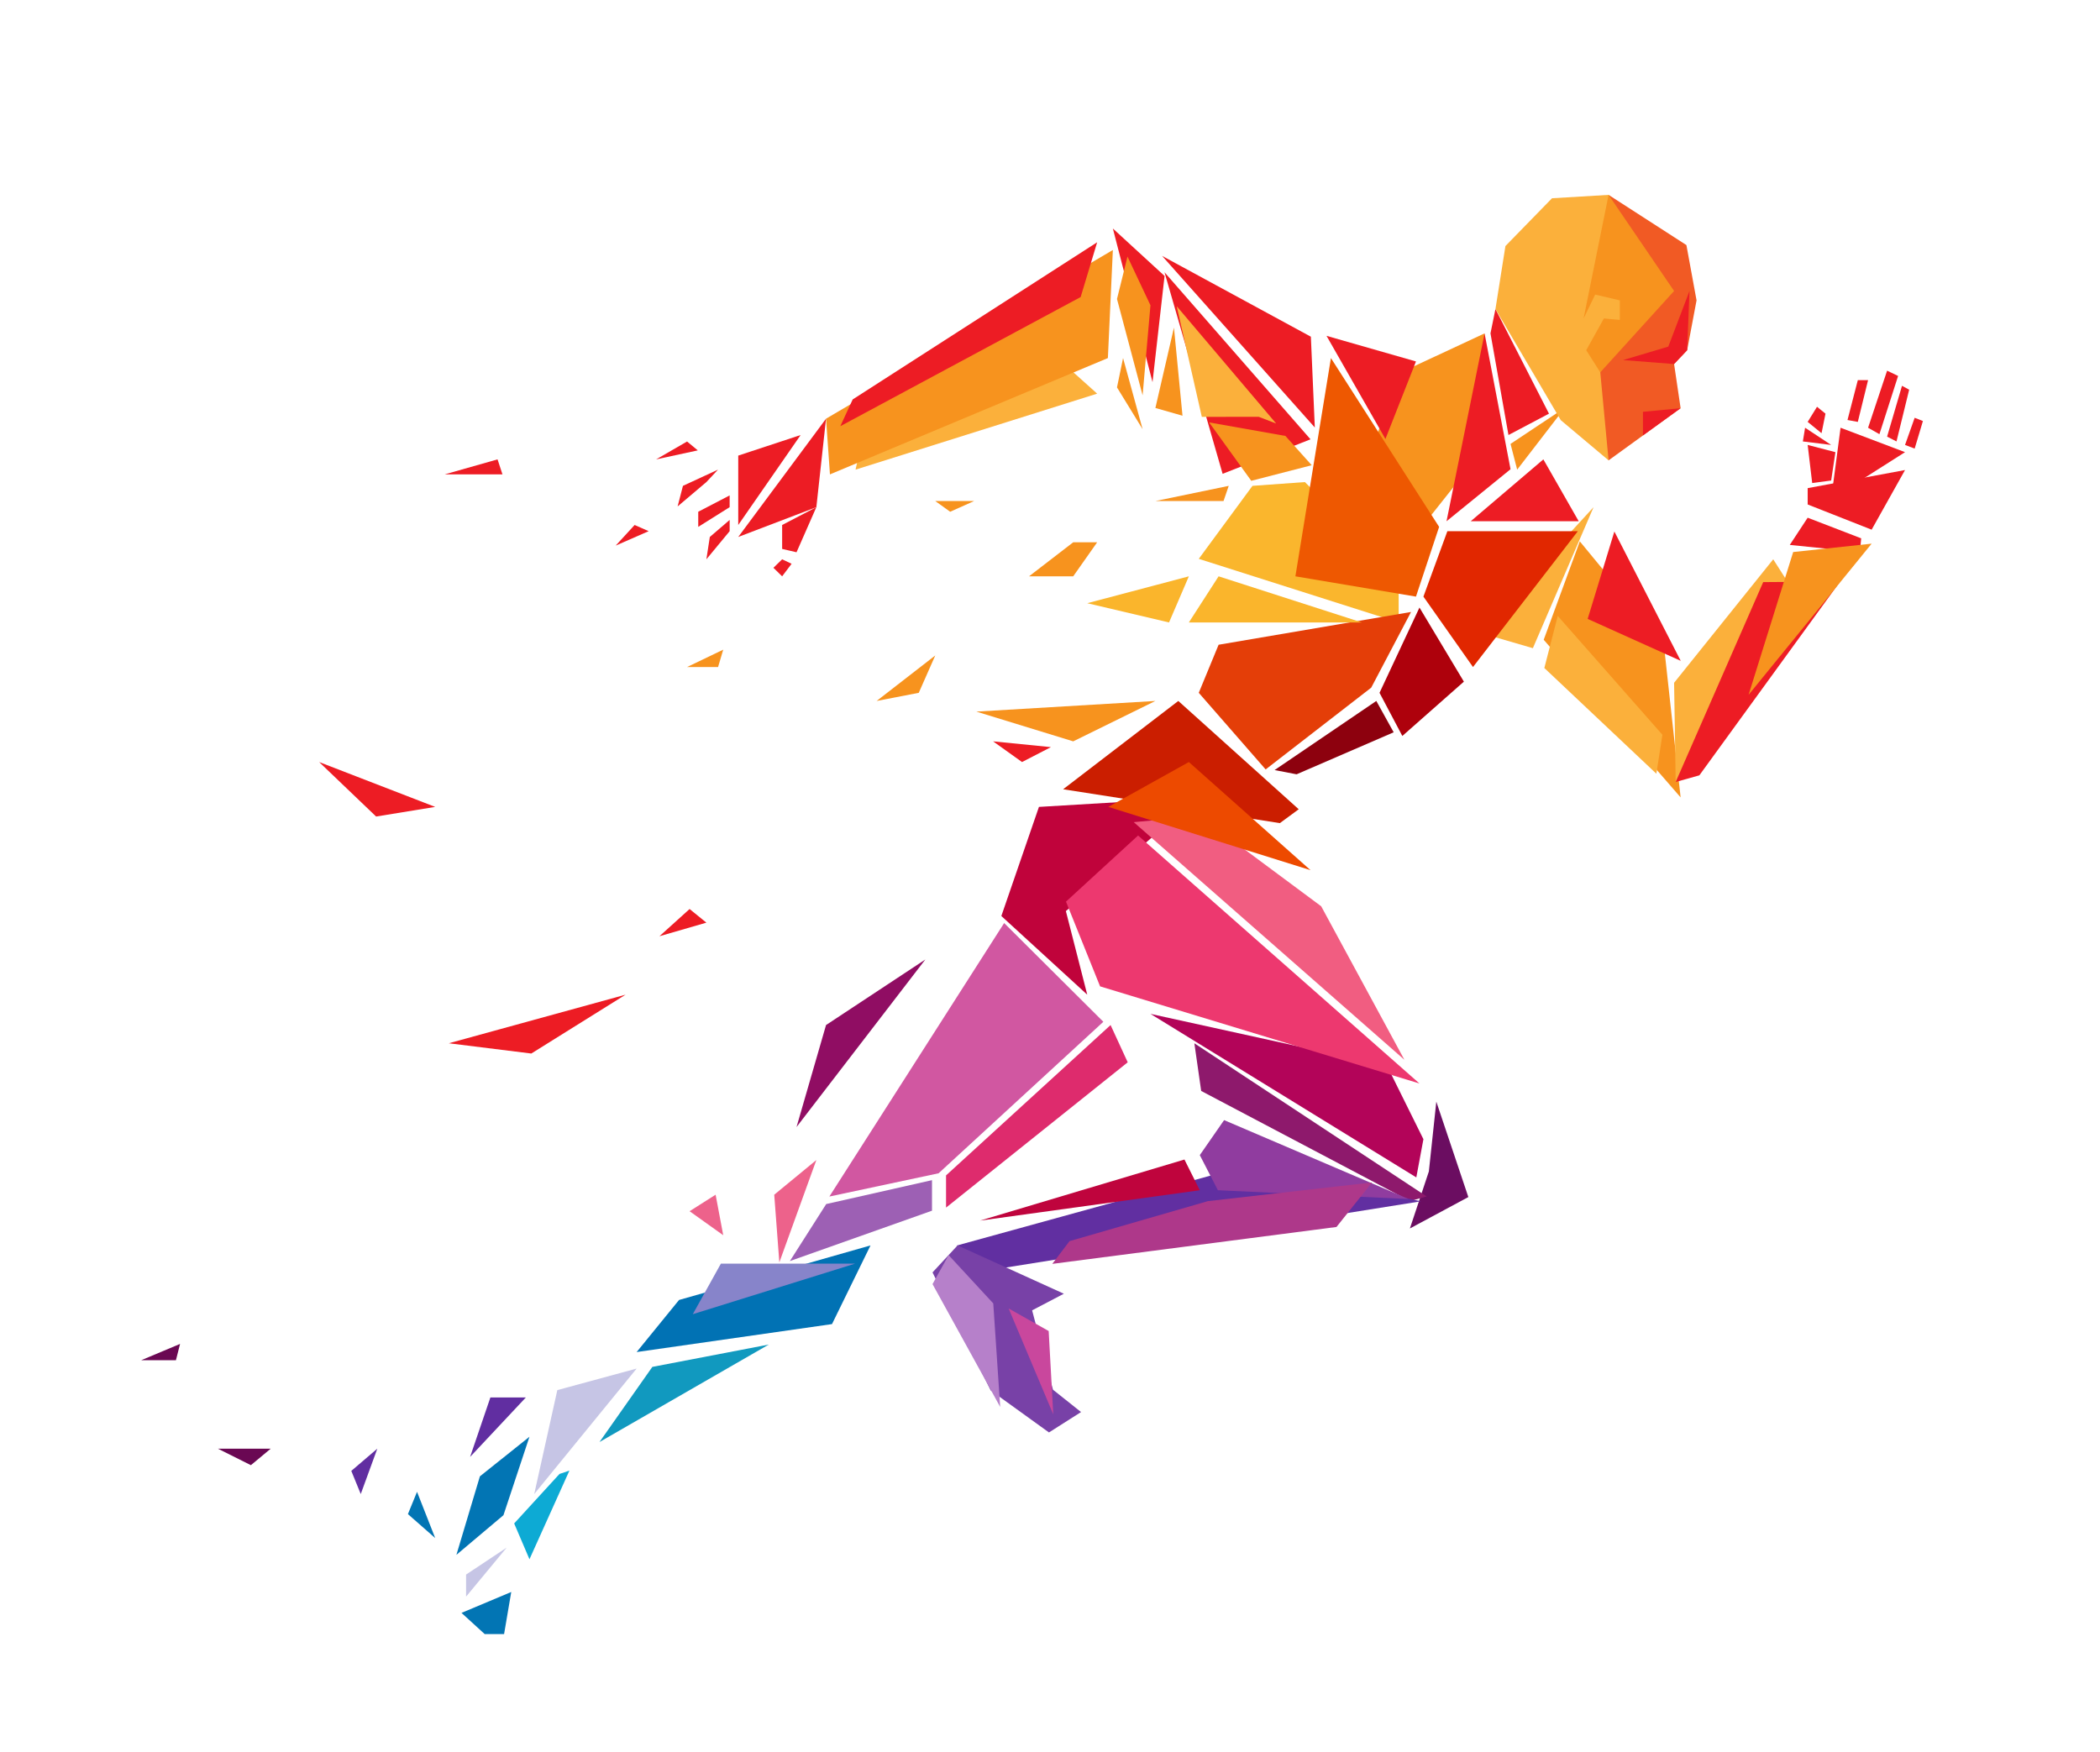 <svg id="Ebene_1" data-name="Ebene 1" xmlns="http://www.w3.org/2000/svg" viewBox="0 0 366.44 305.82"><defs><style>.cls-1{fill:#fbb03b;}.cls-2{fill:#ed1c24;}.cls-3{fill:#ae010c;}.cls-4{fill:#fab62d;}.cls-5{fill:#e43e08;}.cls-6{fill:#f7931e;}.cls-7{fill:#e12700;}.cls-8{fill:#ee5801;}.cls-9{fill:#8d010e;}.cls-10{fill:#fab52c;}.cls-11{fill:#f15a24;}.cls-12{fill:#cb1e00;}.cls-13{fill:#c0033b;}.cls-14{fill:#f15d81;}.cls-15{fill:#ed4a00;}.cls-16{fill:#6b0d61;}.cls-17{fill:#b30459;}.cls-18{fill:#ed386f;}.cls-19{fill:#8e196c;}.cls-20{fill:#612fa1;}.cls-21{fill:#903c9f;}.cls-22{fill:#bf043d;}.cls-23{fill:#7841a7;}.cls-24{fill:#b680ca;}.cls-25{fill:#c9479d;}.cls-26{fill:#ae388a;}.cls-27{fill:#d157a1;}.cls-28{fill:#de2b6d;}.cls-29{fill:#9d60b4;}.cls-30{fill:#0172b4;}.cls-31{fill:#8784ca;}.cls-32{fill:#1199bf;}.cls-33{fill:#c6c5e5;}.cls-34{fill:#0275b4;}.cls-35{fill:#0daad4;}.cls-36{fill:#6a0853;}.cls-37{fill:#612ea1;}.cls-38{fill:#900d63;}.cls-39{fill:#ed628b;}</style></defs><polygon class="cls-1" points="258 110.36 267.48 113.12 278.07 88.51 258 110.36"/><polygon class="cls-2" points="194.19 39.88 203.21 48.16 201.11 66.69 194.19 39.88"/><polygon class="cls-2" points="203.2 47.51 213.34 82.69 228.68 76.67 203.2 47.51"/><polygon class="cls-2" points="229.43 74.61 228.74 58.76 202.78 44.66 229.43 74.61"/><polygon class="cls-2" points="269.31 80.17 275.48 90.97 256.63 90.97 269.31 80.17"/><polygon class="cls-3" points="247.69 106.03 255.44 118.96 244.7 128.44 240.72 120.91 247.69 106.03"/><polygon class="cls-4" points="218.55 84.79 227.7 84.13 244.06 100.58 244.06 108.63 209.18 97.53 218.55 84.79"/><polygon class="cls-5" points="246.22 106.8 239.27 120.01 220.85 134.28 209.18 120.91 212.64 112.52 246.22 106.8"/><polygon class="cls-2" points="260.95 53.93 270.29 72.19 263.22 75.92 260.08 58.18 260.95 53.93"/><polygon class="cls-6" points="269.37 111.65 293.26 139.16 290.31 112.27 275.67 94.48 269.37 111.65"/><polygon class="cls-2" points="281.7 92.76 277.04 108.01 293.28 115.33 281.7 92.76"/><polygon class="cls-7" points="252.56 92.7 248.38 104.12 257.03 116.41 275.33 92.7 252.56 92.7"/><polygon class="cls-6" points="248.38 91.62 257.46 80.17 259.05 58.18 244.06 65.17 236.56 86.46 248.38 91.62"/><polygon class="cls-2" points="231.47 58.61 247.08 63.08 241.75 76.61 231.47 58.61"/><polygon class="cls-2" points="259.05 58.18 263.58 81.89 252.41 90.97 259.05 58.18"/><polygon class="cls-8" points="232.24 62.49 251.12 91.95 247.08 104.12 226.04 100.58 232.24 62.49"/><polygon class="cls-9" points="240.16 122.33 243.19 127.8 226.25 135.13 222.41 134.39 240.16 122.33"/><polygon class="cls-10" points="237.64 108.63 212.64 100.58 207.45 108.63 237.64 108.63"/><polygon class="cls-10" points="207.45 100.58 203.99 108.63 189.72 105.27 207.45 100.58"/><polygon class="cls-6" points="214.41 84.79 201.61 87.44 213.5 87.44 214.41 84.79"/><polygon class="cls-6" points="210.99 73.72 224.3 76.08 228.89 81.19 218.34 83.91 210.99 73.72"/><polygon class="cls-1" points="205.33 53.44 222.68 73.91 219.64 72.74 209.71 72.75 205.33 53.44"/><polygon class="cls-6" points="204.85 57.17 206.34 72.55 201.61 71.2 204.85 57.17"/><polygon class="cls-6" points="196.74 44.78 200.75 53.28 199.38 68.99 194.91 52.18 196.74 44.78"/><polygon class="cls-6" points="195.97 62.49 199.38 74.9 194.91 67.61 195.97 62.49"/><polygon class="cls-6" points="191.45 94.64 187.27 100.58 179.56 100.58 187.27 94.64 191.45 94.64"/><polygon class="cls-6" points="163.2 87.44 165.8 89.31 169.98 87.44 163.2 87.44"/><polygon class="cls-11" points="293.26 71.24 280.69 80.34 270.39 57.17 280.69 34.01 294.27 42.77 296.04 52.42 294.4 61.12 292.12 63.53 293.26 71.24"/><polygon class="cls-6" points="279.24 64.98 292.12 50.78 280.69 34.01 273.05 47.87 275.32 64.98 279.24 64.98"/><polygon class="cls-2" points="293.26 71.24 286.69 71.87 286.69 75.99 293.26 71.24"/><polygon class="cls-2" points="292.12 63.53 283.22 62.84 291.11 60.49 294.81 50.78 294.4 61.12 292.12 63.53"/><polygon class="cls-6" points="273.06 71.16 263.58 77.47 264.74 81.96 273.06 71.16"/><polygon class="cls-1" points="280.69 80.34 272.35 73.33 260.95 53.93 262.69 42.94 270.82 34.6 280.69 34.01 276.33 55.58 278.35 51.41 282.65 52.42 282.65 55.83 279.87 55.58 276.79 61.12 279.24 64.98 280.69 80.34"/><polygon class="cls-1" points="271.82 107.49 269.48 116.58 289.03 135.03 290.08 128.23 271.82 107.49"/><polygon class="cls-1" points="150.63 75.92 149.29 81.96 191.45 68.7 184.53 62.49 150.63 75.92"/><polygon class="cls-6" points="194.19 43.63 193.32 62.49 144.82 82.79 144.14 73.07 194.19 43.63"/><polygon class="cls-2" points="191.45 42.28 188.57 51.84 146.63 74.38 148.79 69.71 191.45 42.28"/><polygon class="cls-12" points="205.61 122.33 226.62 141.23 223.33 143.65 185.51 137.74 205.61 122.33"/><polygon class="cls-6" points="201.61 122.33 187.27 129.38 170.37 124.19 201.61 122.33"/><polygon class="cls-6" points="160.32 120.91 163.2 114.39 152.97 122.33 160.32 120.91"/><polygon class="cls-6" points="126.2 113.38 125.3 116.41 119.89 116.41 126.2 113.38"/><polygon class="cls-13" points="181.29 140.82 209.18 139.16 185.99 159 189.72 173.59 174.73 159.86 181.29 140.82"/><polygon class="cls-14" points="197.83 143.48 245.06 184.95 230.54 158.16 209.36 142.43 197.83 143.48"/><polygon class="cls-15" points="207.45 132.99 228.68 151.86 193.4 140.82 207.45 132.99"/><polygon class="cls-16" points="250.63 192.26 256.22 208.91 246.02 214.39 249.33 204.44 250.63 192.26"/><polygon class="cls-17" points="200.75 176.94 247.14 205.48 248.38 198.81 242.04 186.02 200.75 176.94"/><polygon class="cls-18" points="191.96 172.14 247.69 189.09 198.59 145.81 186.01 157.35 191.96 172.14"/><polygon class="cls-19" points="208.41 182.07 248.94 208.8 246.04 209.61 209.6 190.39 208.41 182.07"/><polygon class="cls-20" points="166.91 217.38 175.12 221.27 247.96 209.65 217.93 203.32 166.91 217.38"/><polygon class="cls-21" points="213.6 195.48 209.36 201.59 212.52 207.72 245.8 209.25 213.6 195.48"/><polygon class="cls-22" points="206.68 202.36 209.36 207.72 171.01 213.02 206.68 202.36"/><polygon class="cls-23" points="167.09 217.35 185.64 225.78 180.1 228.68 183.74 242.53 188.64 246.43 183.04 249.99 172.87 242.65 162.72 222.06 167.09 217.35"/><polygon class="cls-24" points="165.53 219.04 173.32 227.47 174.53 245.54 162.72 224.1 165.53 219.04"/><polygon class="cls-25" points="176 228.35 182.99 232.29 183.79 246.83 176 228.35"/><polygon class="cls-26" points="186.63 216.6 210.78 209.62 239.41 206.36 233.21 214.13 183.62 220.57 186.63 216.6"/><polygon class="cls-27" points="175.22 161.09 192.53 178.32 163.78 204.76 144.72 208.82 175.22 161.09"/><polygon class="cls-28" points="193.79 178.89 196.78 185.39 165.08 210.75 165.08 205.13 193.79 178.89"/><polygon class="cls-29" points="162.63 211.29 162.63 205.96 144.17 210.13 137.83 220.08 162.63 211.29"/><polygon class="cls-30" points="151.9 217.35 145.18 231.08 111.09 235.96 118.49 226.87 151.9 217.35"/><polygon class="cls-31" points="125.79 220.53 120.89 229.35 149.2 220.53 125.79 220.53"/><polygon class="cls-32" points="134.15 234.65 113.83 238.55 104.61 251.66 134.15 234.65"/><polygon class="cls-33" points="111.09 238.84 93.22 260.74 97.25 242.6 111.09 238.84"/><polygon class="cls-34" points="92.39 250.74 87.85 264.43 79.64 271.35 83.74 257.65 92.39 250.74"/><polygon class="cls-34" points="80.53 281.48 89.21 277.83 87.96 285.18 84.58 285.18 80.53 281.48"/><polygon class="cls-35" points="97.63 257.23 99.36 256.65 92.39 272.12 89.72 265.87 97.63 257.23"/><polygon class="cls-33" points="88.41 270.09 81.33 278.64 81.33 274.79 88.41 270.09"/><polygon class="cls-34" points="72.77 260.35 75.94 268.42 71.18 264.24 72.77 260.35"/><polygon class="cls-36" points="31.42 234.54 24.65 237.38 30.7 237.38 31.42 234.54"/><polygon class="cls-37" points="61.3 256.7 65.84 252.82 62.95 260.74 61.3 256.7"/><polygon class="cls-36" points="43.78 255.7 47.24 252.82 38.02 252.82 43.78 255.7"/><polygon class="cls-37" points="91.76 243.88 82.03 254.26 85.57 243.88 91.76 243.88"/><polygon class="cls-38" points="161.47 167.45 138.99 196.69 144.14 178.89 161.47 167.45"/><polygon class="cls-39" points="135.1 208.5 142.45 202.45 135.99 220.31 135.1 208.5"/><polygon class="cls-39" points="120.33 211.38 124.87 208.5 126.2 215.57 120.33 211.38"/><polygon class="cls-2" points="78.31 182.07 109.16 173.59 92.71 183.86 78.31 182.07"/><polygon class="cls-2" points="55.69 132.99 65.63 142.5 75.94 140.82 55.69 132.99"/><polygon class="cls-2" points="115.07 163.39 120.33 158.64 123.26 161.02 115.07 163.39"/><polygon class="cls-2" points="173.29 129.38 183.38 130.39 178.34 132.99 173.29 129.38"/><polygon class="cls-2" points="315.43 90.35 312.31 95.1 324.54 96.34 324.77 93.95 315.43 90.35"/><polygon class="cls-2" points="326.59 92.44 332.42 82.03 315.43 85.19 315.43 88.04 326.59 92.44"/><polygon class="cls-2" points="321.17 74.65 332.42 78.91 319.53 87.1 321.17 74.65"/><polygon class="cls-2" points="334.1 78.29 332.42 77.65 334.1 72.91 335.54 73.48 334.1 78.29"/><polygon class="cls-2" points="330.93 77.04 329.29 76.2 331.89 67.33 333.14 68.01 330.93 77.04"/><polygon class="cls-2" points="325.97 74.65 327.95 75.77 331.21 65.61 329.29 64.69 325.97 74.65"/><polygon class="cls-2" points="322.38 73.3 324.18 73.63 325.97 66.34 324.18 66.34 322.38 73.3"/><polygon class="cls-2" points="315.43 77.65 320.27 78.91 319.53 83.86 316.22 84.3 315.43 77.65"/><polygon class="cls-2" points="314.98 74.65 314.59 77.04 319.53 77.65 314.98 74.65"/><polygon class="cls-2" points="315.43 73.63 317.06 70.99 318.54 72.19 317.85 75.6 315.43 73.63"/><polygon class="cls-2" points="144.14 73.07 142.45 88.51 128.82 93.71 144.14 73.07"/><polygon class="cls-2" points="139.71 75.92 128.82 91.62 128.82 79.51 139.71 75.92"/><polygon class="cls-2" points="127.32 90.74 123.86 93.71 123.26 97.61 127.32 92.7 127.32 90.74"/><polygon class="cls-2" points="136.48 91.62 142.45 88.51 138.99 96.38 136.48 95.8 136.48 91.62"/><polygon class="cls-2" points="136.48 97.61 138.13 98.39 136.48 100.58 134.96 99.09 136.48 97.61"/><polygon class="cls-2" points="127.32 86.46 127.32 88.51 121.84 91.95 121.84 89.31 127.32 86.46"/><polygon class="cls-2" points="125.29 81.96 119.17 84.79 118.24 88.38 123.26 84.13 125.29 81.96"/><polygon class="cls-2" points="114.49 80.17 119.89 77.05 121.76 78.6 114.49 80.17"/><polygon class="cls-2" points="107.43 95.22 110.74 91.62 113.19 92.7 107.43 95.22"/><polygon class="cls-2" points="77.59 82.79 86.82 80.17 87.68 82.79 77.59 82.79"/><polygon class="cls-1" points="292.12 119.16 292.4 136.47 313.86 104.56 309.42 97.61 292.12 119.16"/><polygon class="cls-2" points="307.67 101.59 321.09 101.49 296.53 135.31 292.4 136.47 307.67 101.59"/><polygon class="cls-6" points="312.9 96.34 326.59 94.88 305.12 121.26 312.9 96.34"/></svg>